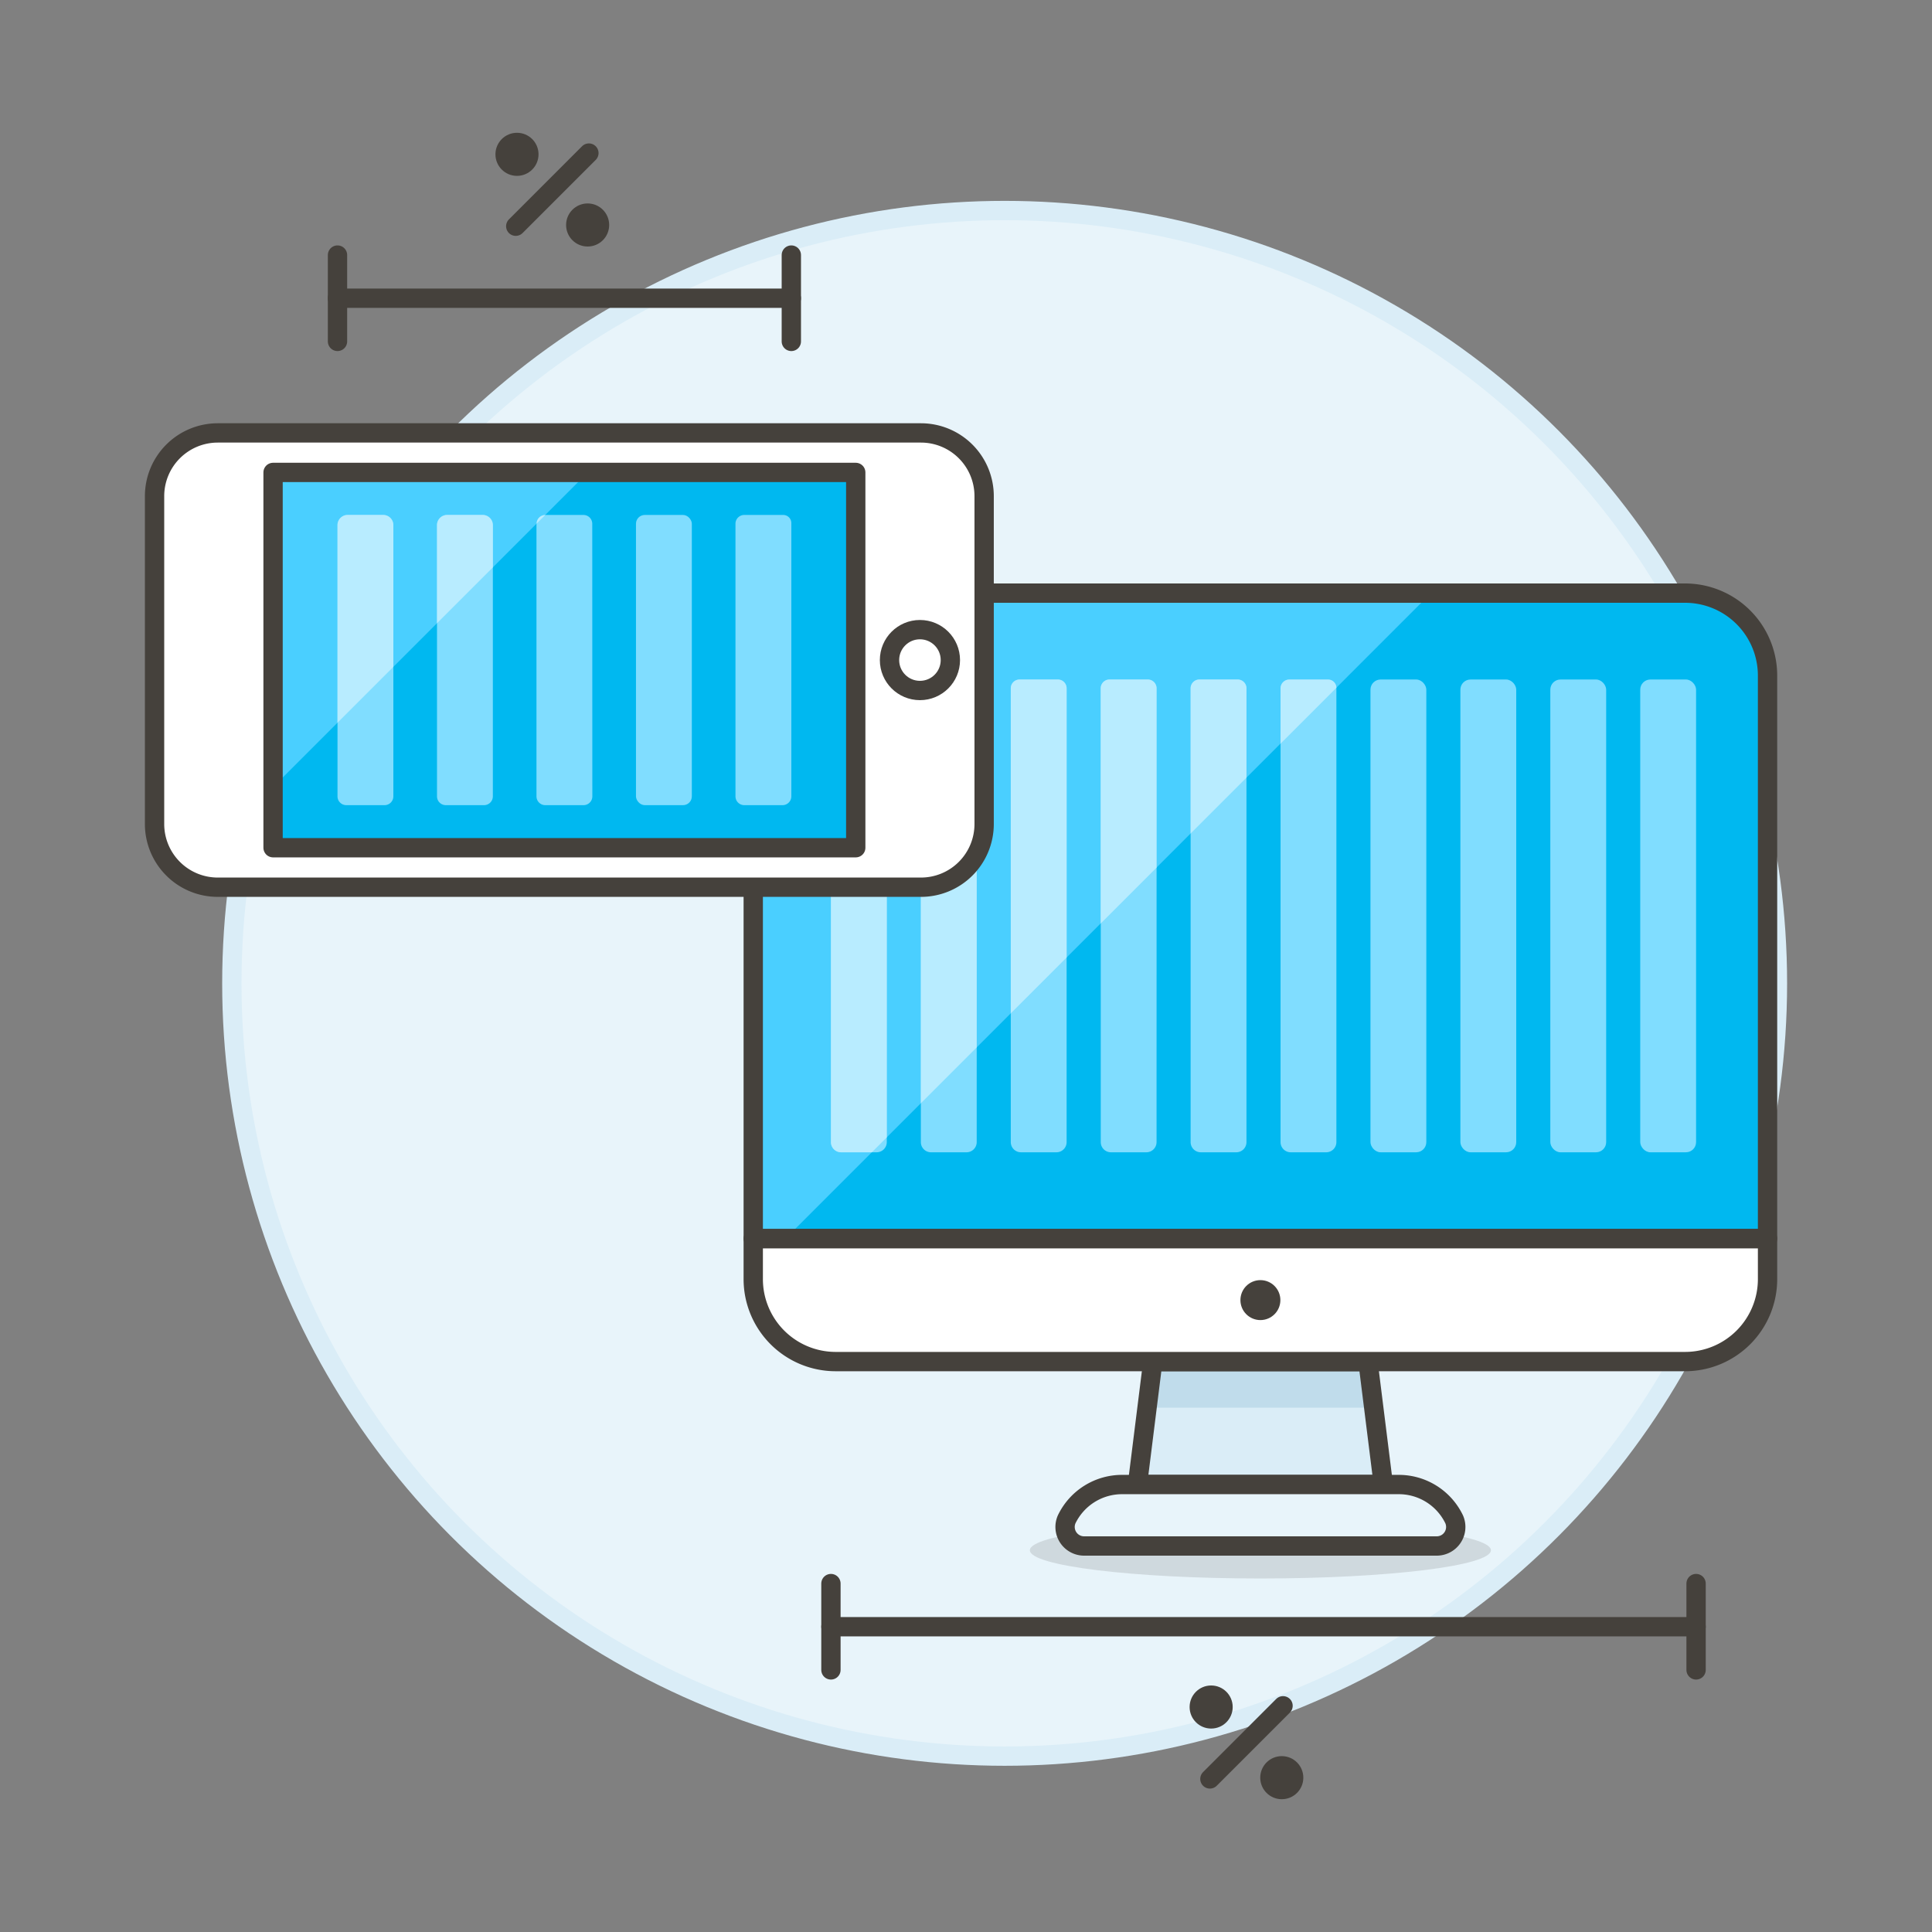 <svg xmlns="http://www.w3.org/2000/svg" viewBox="0 0 100 100"><rect x="0" y="0" width="100" height="100" fill="#808080" stroke="none"/><g class="nc-icon-wrapper"><defs/><circle class="a" cx="52" cy="50.897" r="40" fill="#e8f4fa" stroke="#daedf7" stroke-miterlimit="10"/><ellipse class="b" cx="65.238" cy="80.242" rx="11.932" ry="1.46" fill="#45413c" opacity="0.15"/><path class="c" d="M91.488 34.971a4.269 4.269 0 0 0-4.269-4.271H43.256a4.268 4.268 0 0 0-4.268 4.269v29.14h52.5z" style="" fill="#00b8f0"/><path class="d" d="M74.066 30.7h-30.81a4.268 4.268 0 0 0-4.268 4.269v29.14h1.669z" style="" fill="#4acfff"/><path class="e" d="M71.601 76.839H58.874l.795-6.364h11.137l.795 6.364z" style="" fill="#daedf7"/><path class="f" d="M71.104 72.861H59.371l.298-2.386h11.137l.298 2.386z" style="" fill="#c0dceb"/><path class="g" d="M71.601 76.839H58.874l.795-6.364h11.137l.795 6.364z" fill="none" stroke="#45413c" stroke-linecap="round" stroke-linejoin="round"/><path class="h" d="M74.35 80.02H56.125a.985.985 0 0 1-.916-1.376 3.181 3.181 0 0 1 2.869-1.805H72.4a3.181 3.181 0 0 1 2.869 1.805.985.985 0 0 1-.919 1.376z" fill="#e8f4fa" stroke="#45413c" stroke-linecap="round" stroke-linejoin="round"/><path class="i" d="M87.219 70.475a4.269 4.269 0 0 0 4.269-4.269v-2.095h-52.5v2.095a4.268 4.268 0 0 0 4.268 4.269z" stroke="#45413c" stroke-linecap="round" stroke-linejoin="round" fill="#fff"/><path class="g" d="M91.488 34.971a4.269 4.269 0 0 0-4.269-4.271H43.256a4.268 4.268 0 0 0-4.268 4.269v29.14h52.5z" fill="none" stroke="#45413c" stroke-linecap="round" stroke-linejoin="round"/><circle class="j" cx="65.238" cy="67.293" r="1.034" style="" fill="#45413c"/><rect class="k" x="84.898" y="35.171" width="2.891" height="24.471" rx=".525" style="" fill="#80ddff"/><rect class="k" x="80.244" y="35.171" width="2.891" height="24.471" rx=".525" style="" fill="#80ddff"/><rect class="k" x="75.589" y="35.171" width="2.891" height="24.471" rx=".525" style="" fill="#80ddff"/><rect class="k" x="70.935" y="35.171" width="2.891" height="24.471" rx=".525" style="" fill="#80ddff"/><path class="k" d="M69.171 59.117a.526.526 0 0 1-.525.525h-1.84a.526.526 0 0 1-.525-.525V35.626a.456.456 0 0 1 .455-.455h1.98a.456.456 0 0 1 .455.455z" style="" fill="#80ddff"/><path class="k" d="M64.517 59.117a.526.526 0 0 1-.525.525h-1.841a.527.527 0 0 1-.525-.525V35.626a.457.457 0 0 1 .455-.455h1.981a.457.457 0 0 1 .455.455z" style="" fill="#80ddff"/><path class="k" d="M59.863 59.117a.527.527 0 0 1-.525.525H57.5a.526.526 0 0 1-.525-.525V35.626a.457.457 0 0 1 .455-.455h1.981a.457.457 0 0 1 .455.455z" style="" fill="#80ddff"/><path class="k" d="M55.208 59.117a.526.526 0 0 1-.525.525h-1.84a.526.526 0 0 1-.525-.525V35.626a.456.456 0 0 1 .455-.455h1.98a.456.456 0 0 1 .455.455z" style="" fill="#80ddff"/><path class="k" d="M50.554 59.117a.526.526 0 0 1-.525.525h-1.841a.526.526 0 0 1-.525-.525V35.626a.457.457 0 0 1 .455-.455H50.1a.457.457 0 0 1 .455.455z" style="" fill="#80ddff"/><path class="k" d="M45.9 59.117a.527.527 0 0 1-.525.525h-1.841a.526.526 0 0 1-.525-.525V35.626a.457.457 0 0 1 .455-.455h1.981a.457.457 0 0 1 .455.455z" style="" fill="#80ddff"/><path class="l" d="M69.171 35.6a.427.427 0 0 0-.425-.426h-2.01a.456.456 0 0 0-.455.455v2.862z" style="" fill="#b8ecff"/><path class="l" d="M62.081 35.171a.457.457 0 0 0-.455.455v7.516l2.891-2.891v-4.625a.457.457 0 0 0-.455-.455z" style="" fill="#b8ecff"/><path class="l" d="M57.427 35.171a.457.457 0 0 0-.455.455V47.8l2.891-2.891v-9.283a.457.457 0 0 0-.455-.455z" style="" fill="#b8ecff"/><path class="l" d="M52.773 35.171a.456.456 0 0 0-.455.455v16.825l2.89-2.891V35.626a.456.456 0 0 0-.455-.455z" style="" fill="#b8ecff"/><path class="l" d="M48.118 35.171a.457.457 0 0 0-.455.455v21.479l2.891-2.891V35.626a.457.457 0 0 0-.455-.455z" style="" fill="#b8ecff"/><path class="l" d="M43.464 35.171a.457.457 0 0 0-.455.455v23.491a.526.526 0 0 0 .525.525h1.592l.774-.774V35.626a.457.457 0 0 0-.455-.455z" style="" fill="#b8ecff"/><g><path class="g" d="M43.009 81.965v4.469" fill="none" stroke="#45413c" stroke-linecap="round" stroke-linejoin="round"/><path class="g" d="M87.789 81.965v4.469" fill="none" stroke="#45413c" stroke-linecap="round" stroke-linejoin="round"/><path class="g" d="M43.009 84.199h44.78" fill="none" stroke="#45413c" stroke-linecap="round" stroke-linejoin="round"/><g><path class="g" d="M66.41 88.291l-3.786 3.786" fill="none" stroke="#45413c" stroke-linecap="round" stroke-linejoin="round"/><circle class="j" cx="62.689" cy="88.355" r="1.115" style="" fill="#45413c"/><circle class="j" cx="66.345" cy="92.012" r="1.115" style="" fill="#45413c"/></g></g><g><path class="m" d="M47.666 22.408a3.273 3.273 0 0 1 3.273 3.272v16.97a3.271 3.271 0 0 1-3.272 3.272H11.272A3.271 3.271 0 0 1 8 42.65V25.68a3.273 3.273 0 0 1 3.272-3.272z" style="" fill="#fff"/><path class="g" d="M47.666 22.408a3.273 3.273 0 0 1 3.273 3.272v16.97a3.271 3.271 0 0 1-3.272 3.272H11.272A3.271 3.271 0 0 1 8 42.65V25.68a3.273 3.273 0 0 1 3.272-3.272z" fill="none" stroke="#45413c" stroke-linecap="round" stroke-linejoin="round"/><path class="c" d="M14.134 24.453h30.159v19.425H14.134z" style="" fill="#00b8f0"/><path class="d" d="M14.134 40.743l16.291-16.291H14.134v16.291z" style="" fill="#4acfff"/><path class="g" d="M14.134 24.453h30.159v19.425H14.134z" fill="none" stroke="#45413c" stroke-linecap="round" stroke-linejoin="round"/><circle class="i" cx="47.616" cy="34.165" r="1.575" stroke="#45413c" stroke-linecap="round" stroke-linejoin="round" fill="#fff"/><g><path class="g" d="M17.469 13.202v4.469" fill="none" stroke="#45413c" stroke-linecap="round" stroke-linejoin="round"/><path class="g" d="M40.959 13.202v4.469" fill="none" stroke="#45413c" stroke-linecap="round" stroke-linejoin="round"/><path class="g" d="M17.469 15.437h23.49" fill="none" stroke="#45413c" stroke-linecap="round" stroke-linejoin="round"/><g><path class="g" d="M30.481 7.923l-3.786 3.786" fill="none" stroke="#45413c" stroke-linecap="round" stroke-linejoin="round"/><circle class="j" cx="26.759" cy="7.988" r="1.115" style="" fill="#45413c"/><circle class="j" cx="30.416" cy="11.645" r="1.115" style="" fill="#45413c"/></g></g><g><path class="k" d="M40.959 41.22a.456.456 0 0 1-.455.455h-1.981a.456.456 0 0 1-.455-.455V27.109a.455.455 0 0 1 .455-.455h2.016a.42.42 0 0 1 .42.42z" style="" fill="#80ddff"/><rect class="k" x="32.918" y="26.654" width="2.891" height="15.021" rx=".455" style="" fill="#80ddff"/><path class="k" d="M30.659 41.22a.455.455 0 0 1-.455.455h-1.98a.456.456 0 0 1-.456-.455V27.179a.527.527 0 0 1 .525-.525H30.2a.456.456 0 0 1 .455.455z" style="" fill="#80ddff"/><path class="k" d="M25.51 41.22a.456.456 0 0 1-.455.455h-1.981a.456.456 0 0 1-.455-.455V27.179a.526.526 0 0 1 .525-.525h1.841a.527.527 0 0 1 .525.525z" style="" fill="#80ddff"/><path class="k" d="M20.36 41.22a.456.456 0 0 1-.455.455h-1.981a.456.456 0 0 1-.455-.455V27.179a.526.526 0 0 1 .525-.525h1.841a.526.526 0 0 1 .525.525z" style="" fill="#80ddff"/><path class="l" d="M28.224 26.654a.451.451 0 0 0-.45.45z" style="" fill="#b8ecff"/><path class="l" d="M23.144 26.654a.526.526 0 0 0-.525.525v5.08l2.891-2.891v-2.189a.527.527 0 0 0-.525-.525z" style="" fill="#b8ecff"/><path class="l" d="M17.994 26.654a.526.526 0 0 0-.525.525v10.229l2.891-2.891v-7.338a.526.526 0 0 0-.525-.525z" style="" fill="#b8ecff"/></g></g></g></svg>